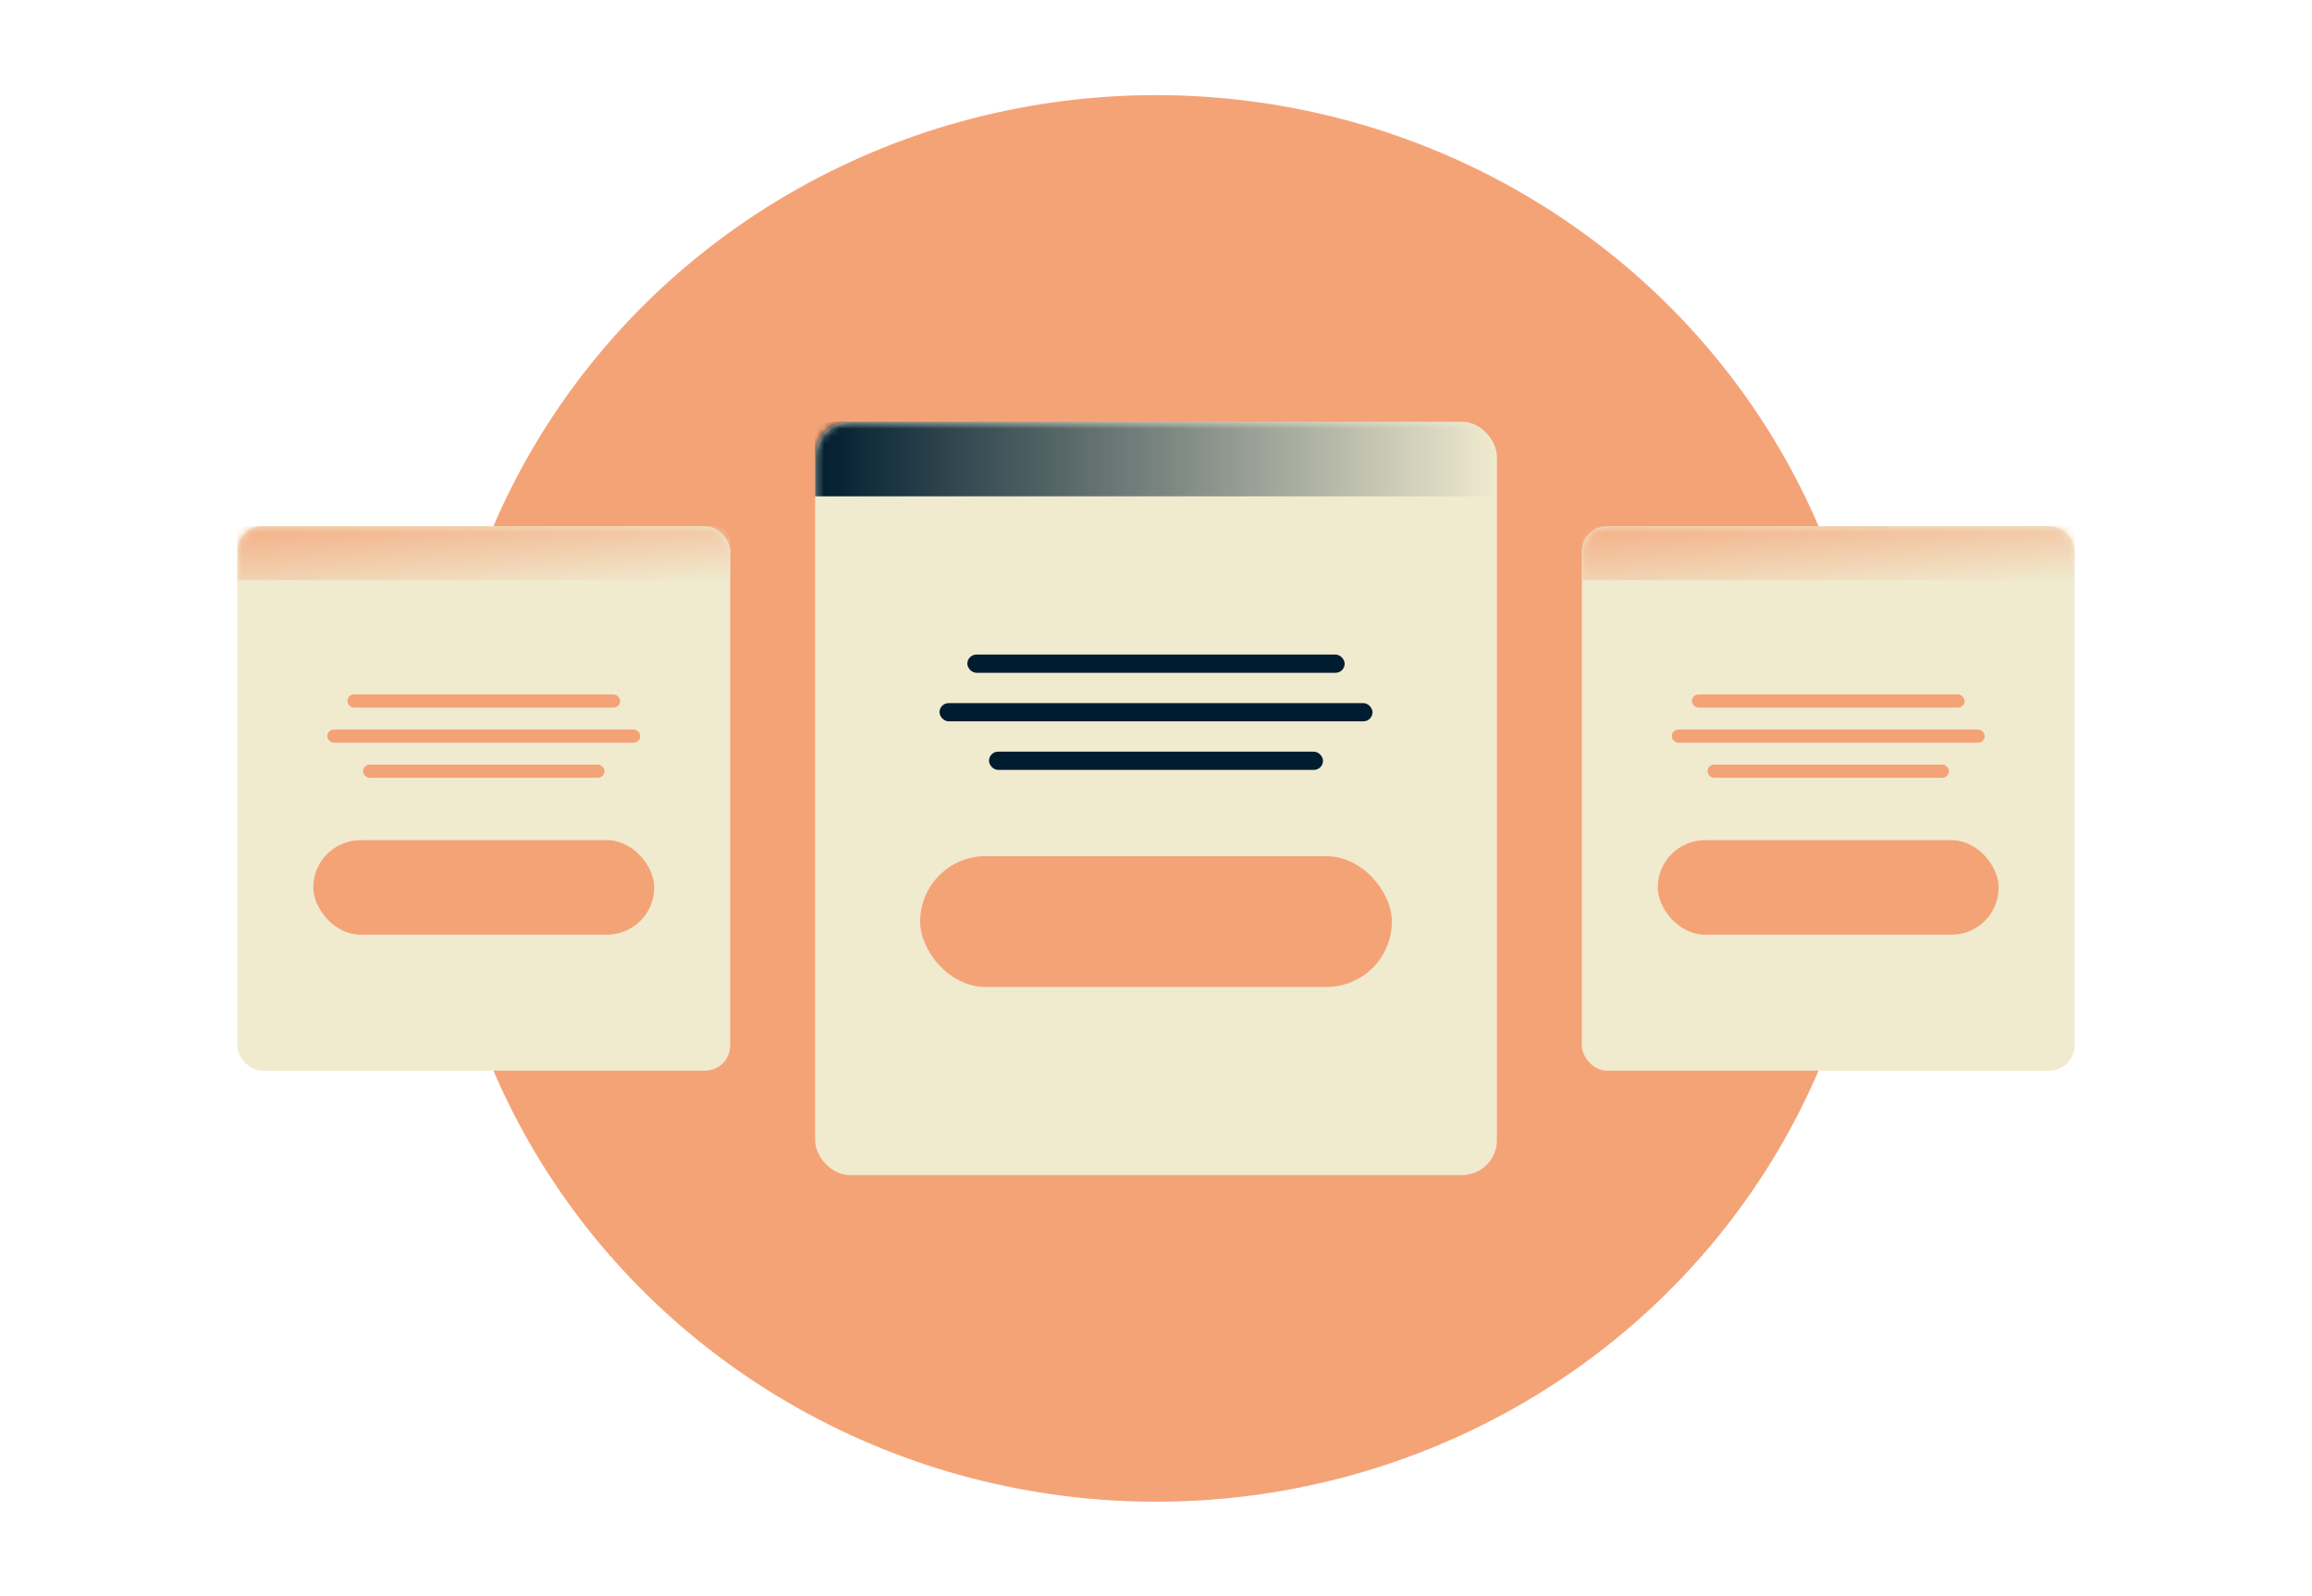 <svg width="310" height="214" viewBox="0 0 310 214" fill="none" xmlns="http://www.w3.org/2000/svg">
<ellipse cx="155" cy="107.069" rx="96.351" ry="94.312" fill="#F4A377"/>
<rect x="109.291" y="56.555" width="91.419" height="101.022" rx="4.67" fill="#F0EACF"/>
<mask id="mask0_6392_36657" style="mask-type:luminance" maskUnits="userSpaceOnUse" x="109" y="56" width="92" height="102">
<rect x="109.291" y="56.555" width="91.419" height="101.022" rx="4.67" fill="white"/>
</mask>
<g mask="url(#mask0_6392_36657)">
<rect x="123.376" y="114.814" width="63.248" height="17.537" rx="8.768" fill="#F4A377"/>
<rect x="109.291" y="56.555" width="91.419" height="10.002" fill="url(#paint0_linear_6392_36657)"/>
<rect x="125.972" y="94.289" width="58.058" height="2.441" rx="1.221" fill="#001D2F"/>
<rect x="132.607" y="100.799" width="44.787" height="2.441" rx="1.221" fill="#001D2F"/>
<rect x="129.704" y="87.779" width="50.593" height="2.441" rx="1.221" fill="#001D2F"/>
</g>
<rect x="31.828" y="70.558" width="66.076" height="73.017" rx="3.375" fill="#F0EACF"/>
<mask id="mask1_6392_36657" style="mask-type:luminance" maskUnits="userSpaceOnUse" x="31" y="70" width="67" height="74">
<rect x="31.828" y="70.558" width="66.076" height="73.017" rx="3.375" fill="white"/>
</mask>
<g mask="url(#mask1_6392_36657)">
<rect x="42.008" y="112.667" width="45.714" height="12.675" rx="6.338" fill="#F4A377"/>
<rect x="31.828" y="70.558" width="66.076" height="7.229" fill="url(#paint1_linear_6392_36657)"/>
<rect x="43.884" y="97.831" width="41.963" height="1.764" rx="0.882" fill="#F4A377"/>
<rect x="48.68" y="102.536" width="32.371" height="1.764" rx="0.882" fill="#F4A377"/>
<rect x="46.582" y="93.126" width="36.568" height="1.764" rx="0.882" fill="#F4A377"/>
</g>
<rect x="212.097" y="70.558" width="66.076" height="73.017" rx="3.375" fill="#F0EACF"/>
<mask id="mask2_6392_36657" style="mask-type:luminance" maskUnits="userSpaceOnUse" x="212" y="70" width="67" height="74">
<rect x="212.097" y="70.558" width="66.076" height="73.017" rx="3.375" fill="white"/>
</mask>
<g mask="url(#mask2_6392_36657)">
<rect x="222.278" y="112.667" width="45.714" height="12.675" rx="6.338" fill="#F4A377"/>
<rect x="212.097" y="70.558" width="66.076" height="7.229" fill="url(#paint2_linear_6392_36657)"/>
<rect x="224.153" y="97.831" width="41.963" height="1.764" rx="0.882" fill="#F4A377"/>
<rect x="228.949" y="102.536" width="32.371" height="1.764" rx="0.882" fill="#F4A377"/>
<rect x="226.851" y="93.126" width="36.568" height="1.764" rx="0.882" fill="#F4A377"/>
</g>
<defs>
<linearGradient id="paint0_linear_6392_36657" x1="109.291" y1="61.556" x2="200.71" y2="61.556" gradientUnits="userSpaceOnUse">
<stop stop-color="#001D2F"/>
<stop offset="1" stop-color="#001D2F" stop-opacity="0"/>
</linearGradient>
<linearGradient id="paint1_linear_6392_36657" x1="-13.088" y1="71.573" x2="-11.876" y2="86.622" gradientUnits="userSpaceOnUse">
<stop stop-color="#F4A377"/>
<stop offset="1" stop-color="#F0EACF"/>
</linearGradient>
<linearGradient id="paint2_linear_6392_36657" x1="167.182" y1="71.573" x2="168.393" y2="86.622" gradientUnits="userSpaceOnUse">
<stop stop-color="#F4A377"/>
<stop offset="1" stop-color="#F0EACF"/>
</linearGradient>
</defs>
</svg>
